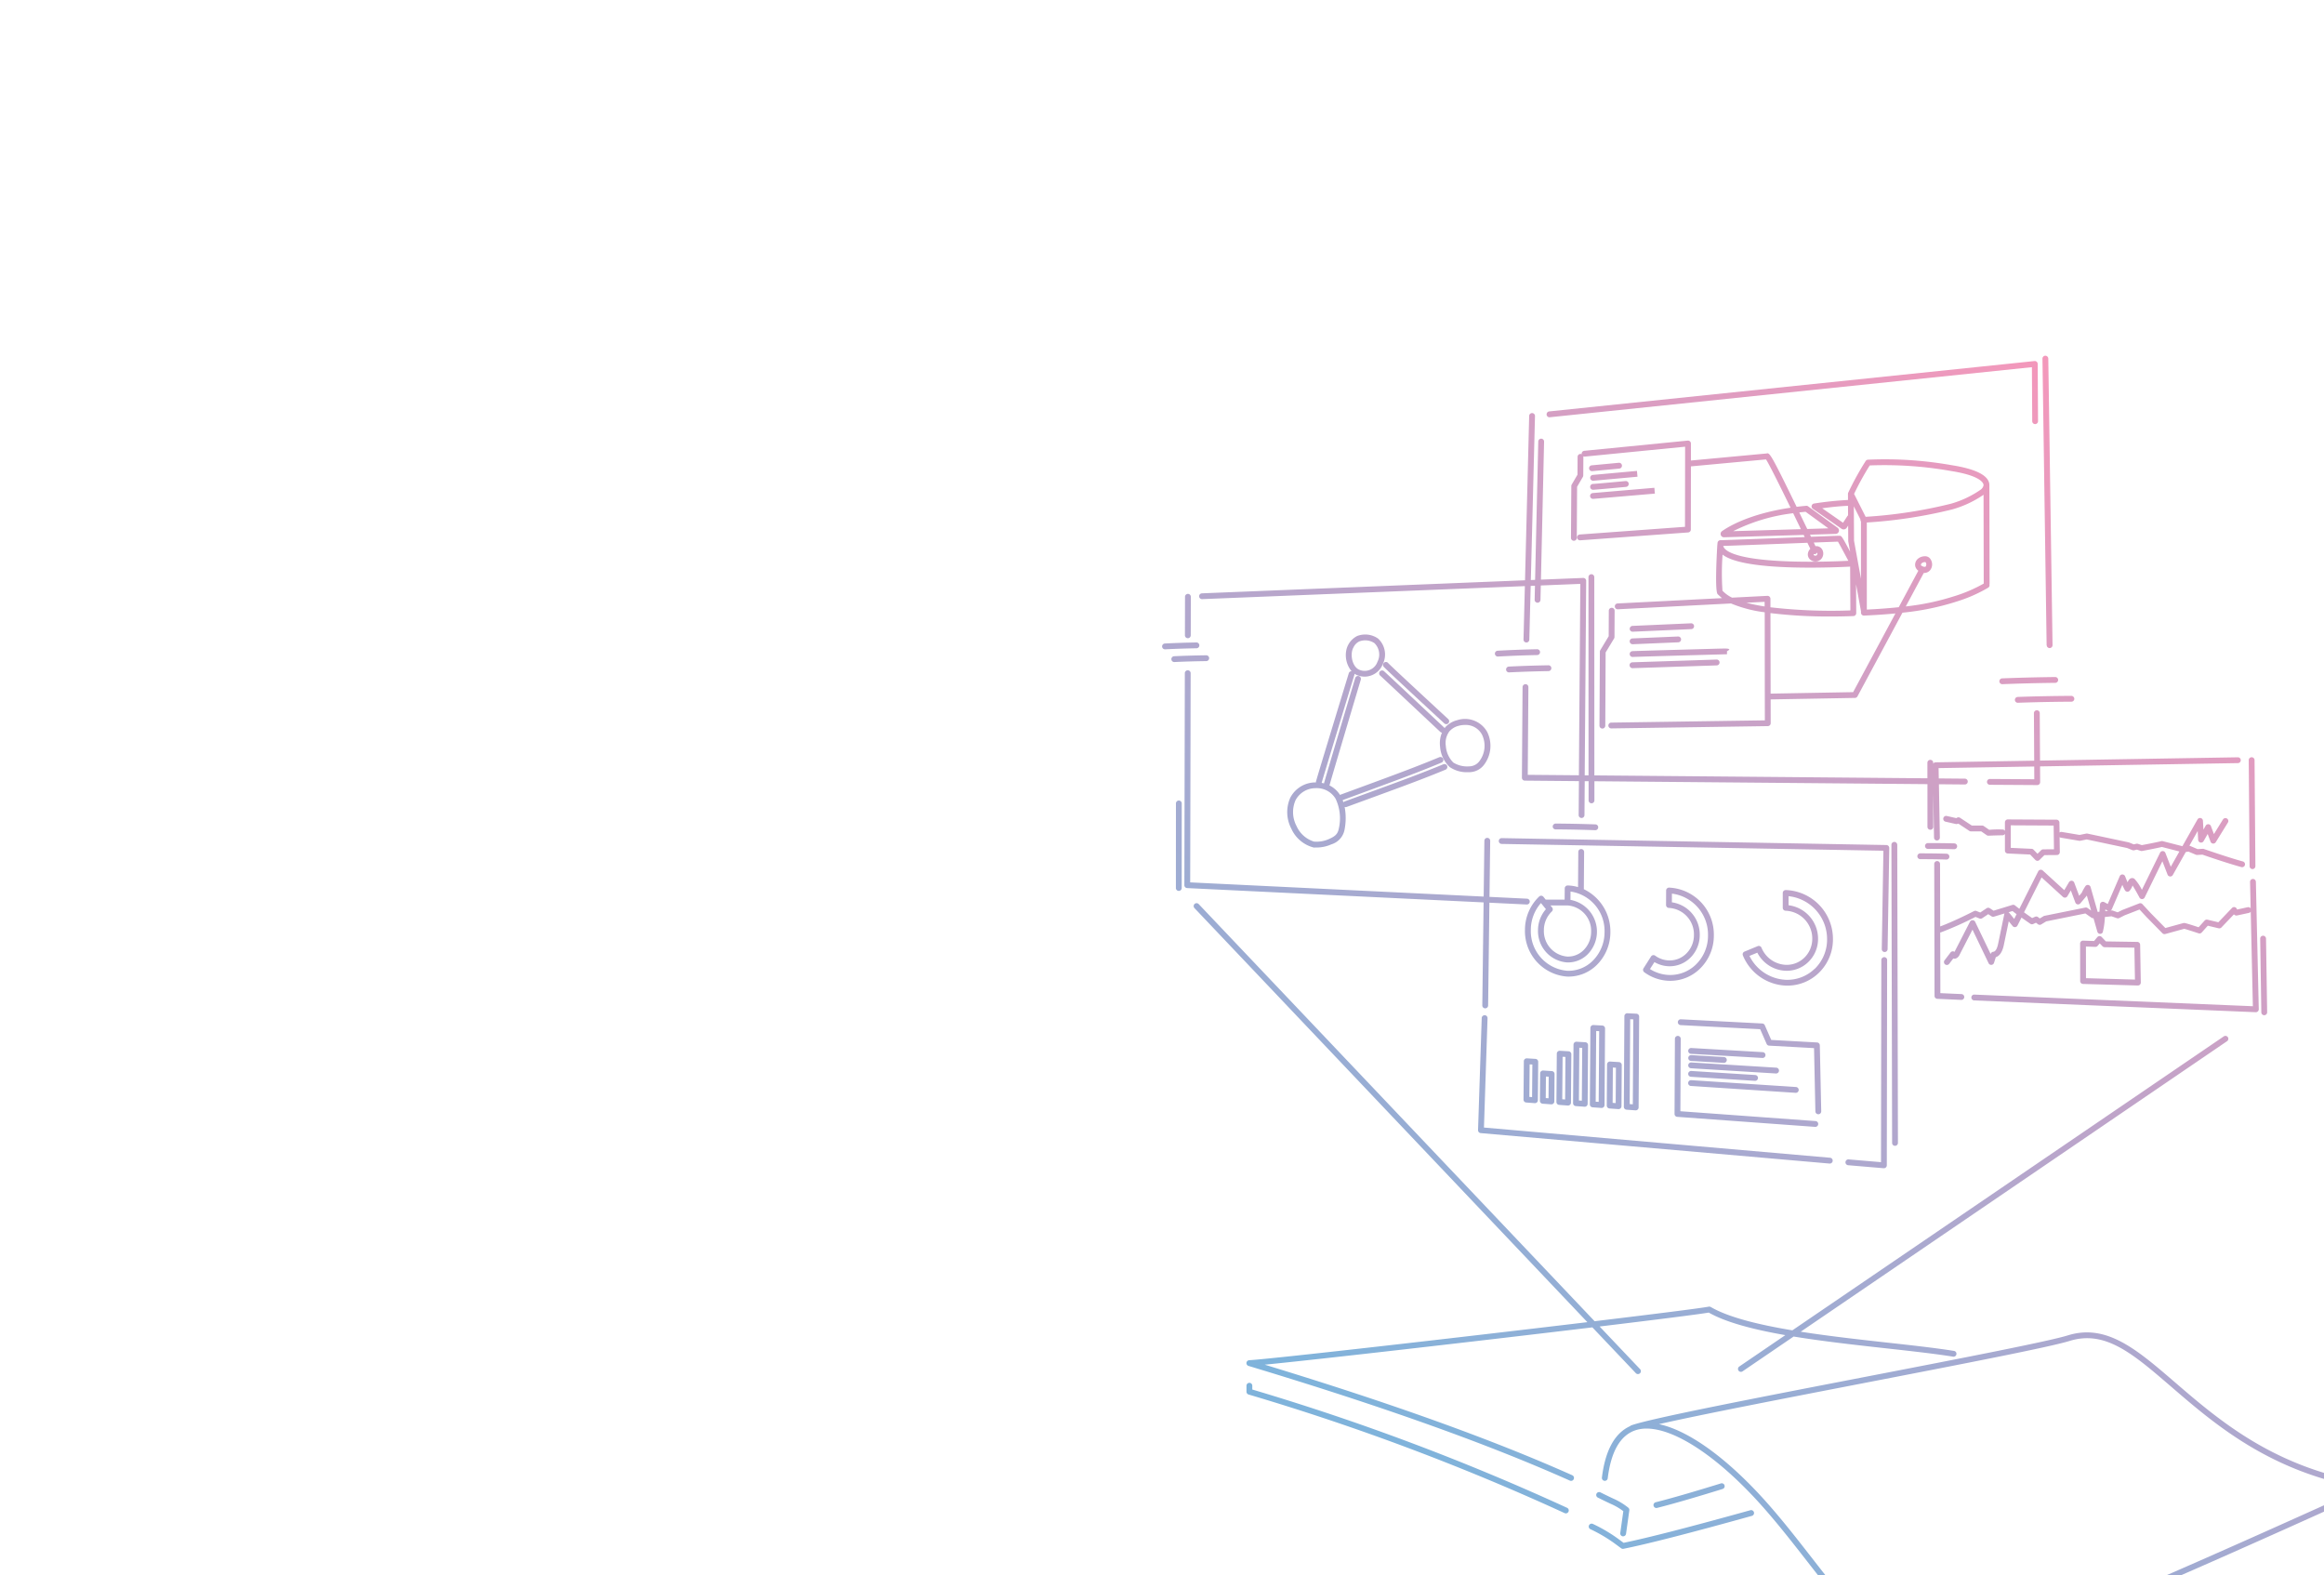 <svg xmlns="http://www.w3.org/2000/svg" width="360" height="244"><defs><clipPath id="b"><path transform="translate(719.763 .513)" fill="none" stroke="#707070" d="M0 0h360v244H0z"/></clipPath><clipPath id="c"><path fill="url(#a)" d="M0 0h187.897v204.075H0z"/></clipPath><linearGradient id="a" x1=".77" y1=".039" x2=".226" y2=".846" gradientUnits="objectBoundingBox"><stop offset="0" stop-color="#f398bb"/><stop offset="1" stop-color="#7fb3db"/></linearGradient></defs><g transform="translate(-719.763 -.513)" clip-path="url(#b)"><g clip-path="url(#c)" transform="translate(899.763 55.605)"><path d="M44.606 63.735a4.683 4.683 0 002.749.771h.21q.157 0 .3-.018a2.875 2.875 0 002-1.108 4.824 4.824 0 00.5-5.124 3.932 3.932 0 00-4.666-1.8 3.68 3.68 0 00-1.8 1.069c-.043.048-.08.1-.12.154a.458.458 0 00-.053-.074c-.93-.873-9.092-8.538-9.343-8.75a.451.451 0 00-.584.688c.24.207 6.8 6.365 9.309 8.72a.442.442 0 00.262.113 4.228 4.228 0 00-.294 2.182 4.79 4.79 0 001.522 3.181m-.023-5.616a2.8 2.8 0 011.367-.8 3.629 3.629 0 01.988-.136 2.854 2.854 0 012.631 1.485 3.941 3.941 0 01-.4 4.13 1.983 1.983 0 01-1.379.787q-.123.01-.255.014a4 4 0 01-2.407-.6 4.008 4.008 0 01-1.152-2.558 2.987 2.987 0 01.6-2.325M28.594 69.889l5.088-1.862c3.351-1.226 6.816-2.494 10.244-3.915a.451.451 0 10-.346-.834c-3.411 1.414-6.867 2.679-10.209 3.9l-5.089 1.862a.433.433 0 00-.181.133c-.039-.118-.074-.239-.12-.354h.028l5.082-1.873c3.343-1.231 6.8-2.5 10.217-3.93a.451.451 0 10-.347-.833c-3.4 1.418-6.848 2.688-10.187 3.919L27.7 67.969a.461.461 0 00-.115.071 4.086 4.086 0 00-1.656-1.494.449.449 0 00.057-.136c.1-.439 3.5-11.863 4.807-16.228a.451.451 0 10-.865-.258c-.484 1.613-4.71 15.776-4.828 16.288v.028a4.002 4.002 0 00-.368-.079c.117-.491 3.7-12.232 5.066-16.723a.436.436 0 00.016-.183 2.294 2.294 0 00.54.272 3.2 3.2 0 001.048.18 3.044 3.044 0 002.8-1.941 3.356 3.356 0 00-.72-3.948 3.459 3.459 0 00-3.248-.407 3.189 3.189 0 00-1.659 2.082 3.911 3.911 0 00.79 3.369.446.446 0 00-.43.313c-.509 1.665-4.97 16.279-5.085 16.792a.44.44 0 000 .119c-.041 0-.08-.005-.122 0a4.4 4.4 0 00-3.858 2.374 5.5 5.5 0 00.163 4.789 5.21 5.21 0 003.467 2.923.45.45 0 00.091.009.46.46 0 00.122-.017 5.588 5.588 0 002.515-.482 2.936 2.936 0 002.051-2.277 9.272 9.272 0 00.013-3.516.455.455 0 00.148.027.447.447 0 00.155-.028m.861-24.188a1.89 1.89 0 01.2-.52 1.929 1.929 0 01.885-.919 2.574 2.574 0 012.367.254 2.467 2.467 0 01.467 2.894 2.1 2.1 0 01-2.725 1.266c-1-.345-1.455-1.856-1.194-2.976m-2.063 27.53c-.179.9-.6 1.213-1.533 1.63a4.659 4.659 0 01-2.2.4h-.031a.452.452 0 00-.066 0 4.365 4.365 0 01-2.719-2.41 4.594 4.594 0 01-.163-3.994 3.5 3.5 0 013.079-1.875 3.394 3.394 0 013.132 1.641 7.066 7.066 0 01.5 4.6m7.038-25.705a.451.451 0 01.611.093c.331.367 5.732 5.378 9.3 8.672a.451.451 0 11-.612.663c-3.44-3.177-9.237-8.545-9.413-8.8a.451.451 0 01.115-.628m30.511 28.893a.435.435 0 00-.454.448l-.042 5.443a6.275 6.275 0 00-1.6-.25.451.451 0 00-.461.448l-.014 1.744h-2.933l-.353-.437a.451.451 0 00-.659-.045 7.138 7.138 0 00-2.2 5.14 7.059 7.059 0 006.483 7.257c.087 0 .174.005.259.005a6.233 6.233 0 004.332-1.751 7.146 7.146 0 002.156-5.117 7.25 7.25 0 00-4.111-6.667l.044-5.763a.452.452 0 00-.448-.455m-2.13 8.733a3.937 3.937 0 013.663 4.081 4.016 4.016 0 01-1.2 2.872 3.409 3.409 0 01-2.5.964 3.951 3.951 0 01-3.618-4.085 4.007 4.007 0 011.234-2.9.452.452 0 00.043-.614l-.257-.317zm5.742 4.146a6.239 6.239 0 01-1.877 4.47 5.318 5.318 0 01-3.924 1.5 6.15 6.15 0 01-5.618-6.347 6.284 6.284 0 011.569-4.141l.769.95a4.953 4.953 0 00-1.226 3.246 4.859 4.859 0 004.487 5 4.3 4.3 0 003.16-1.214 5 5 0 00-2.619-8.473l.01-1.293a6.164 6.164 0 015.268 6.308m-62.8-52.022a.451.451 0 01.433-.469l50.048-2.022.644-25.43a.451.451 0 11.9.023l-.643 25.371.66-.027.491-21.4a.451.451 0 11.9.02L58.7 34.681l6.539-.264a.442.442 0 01.332.127.451.451 0 01.138.328L65.48 64.99l.593.005-.011-30.7a.451.451 0 01.451-.451.451.451 0 01.451.451L66.976 65l51.589.449v-2.374a.451.451 0 11.9 0v.117a.444.444 0 01.051-.078.45.45 0 01.317-.138l15.275-.254-.043-7.355a.451.451 0 01.449-.454.444.444 0 01.454.449l.043 7.345 30.667-.511a.451.451 0 01.015.9l-30.677.511.014 2.439a.451.451 0 01-.451.454l-7.364-.046a.451.451 0 010-.9l6.908.043-.012-1.973-14.814.247.028 1.6 4.07.036a.451.451 0 010 .9l-4.046-.035.146 8.25a.451.451 0 01-.443.459h-.009a.451.451 0 01-.451-.443l-.12-6.838V73a.451.451 0 01-.9 0v-6.645l-51.589-.45V68.9a.451.451 0 01-.9 0v-3l-.6-.005-.04 5.255a.452.452 0 01-.451.448.451.451 0 01-.448-.455l.04-5.256-8.384-.076a.451.451 0 01-.447-.454l.1-14.039a.463.463 0 01.455-.448.451.451 0 01.448.454l-.1 13.588 7.922.069.222-29.643-6.122.247-.051 2.229a.451.451 0 01-.451.441h-.01a.451.451 0 01-.441-.461l.05-2.172-.663.027-.212 8.327a.452.452 0 01-.451.44h-.009a.451.451 0 01-.44-.463l.209-8.269L6.221 37.7a.448.448 0 01-.469-.433m-2.2 6.034l.013-5.965a.451.451 0 01.451-.45.451.451 0 01.45.452l-.013 5.965a.451.451 0 01-.451.45H4a.452.452 0 01-.45-.452m1.82 2.01c-1.631.027-3.278.082-4.9.163H.451a.451.451 0 01-.023-.9 146.14 146.14 0 014.927-.164.451.451 0 01.015.9m1.458 1.99c-1.644.021-3.3.069-4.923.144h-.021a.451.451 0 01-.02-.9c1.633-.075 3.3-.124 4.953-.145a.451.451 0 11.012.9m54.142 26.065a.451.451 0 01-.449-.454.473.473 0 01.453-.449c2.04.011 4.12.054 6.182.127a.451.451 0 01-.016.9h-.016a202.025 202.025 0 00-6.155-.126M3.059 69.375L3.052 82.41a.451.451 0 11-.9 0l.007-13.035a.451.451 0 11.9 0M59.581 9.127a.451.451 0 01.4-.5l75.17-7.8a.451.451 0 01.5.446l.052 8.864a.452.452 0 01-.449.454.452.452 0 01-.451-.449l-.049-8.366L60.076 9.53a.452.452 0 01-.5-.4M58.562 45.9a.452.452 0 01-.442.461c-2.034.042-4.083.12-6.09.23h-.025a.451.451 0 01-.024-.9c2.017-.111 4.076-.189 6.12-.231a.453.453 0 01.461.442m-4.848 2.245c2.034-.1 4.11-.169 6.168-.2h.008a.451.451 0 01.007.9c-2.049.032-4.114.1-6.138.2h-.023a.451.451 0 01-.022-.9m76.422 1.826c2.719-.108 5.5-.178 8.26-.207a.451.451 0 010 .9c-2.753.029-5.524.1-8.233.207h-.019a.451.451 0 01-.018-.9m2.408 2.877c2.748-.1 5.553-.151 8.337-.167a.469.469 0 01.453.449.451.451 0 01-.449.453c-2.776.015-5.572.071-8.31.166h-.016a.451.451 0 01-.016-.9m4.5-8.011L136.388.457a.452.452 0 01.445-.457.464.464 0 01.458.444l.657 44.379a.452.452 0 01-.444.458h-.004a.451.451 0 01-.451-.445m-8.883-24.78a1.4 1.4 0 00-.028-.311c-.278-1.29-2.229-2.228-5.795-2.788a59.3 59.3 0 00-12.989-.854.452.452 0 00-.352.208 44.539 44.539 0 00-2.7 4.9.451.451 0 00-.042.195l.005.937a48.627 48.627 0 00-5.264.553.451.451 0 00-.185.816l4.451 3.092a.562.562 0 00.322.1.571.571 0 00.113-.012.589.589 0 00.378-.26l.208-.324.014 2.39a.462.462 0 00.007.079l.287 1.571c-1.271-2.391-1.333-2.412-1.563-2.456-.071-.014-.089-.017-4.494.151l-.157-.328 3.974-.117a.528.528 0 00.3-.951l-4.565-3.317a.448.448 0 00-.306-.084q-.763.069-1.478.158l-.348-.717c-3.623-7.437-3.845-7.694-4.3-7.546l-11.727 1.092v-2.636a.451.451 0 00-.5-.449L65.41 14.729a.451.451 0 00-.4.493c0 .014.009.024.011.037a.439.439 0 00-.192-.048.452.452 0 00-.451.449l-.017 2.763-.893 1.53a.446.446 0 00-.062.224l-.053 8.033a.451.451 0 00.448.454.451.451 0 00.451-.448L64.3 20.3l.893-1.53a.448.448 0 00.062-.225l.018-2.883a.4.4 0 00-.018-.09.433.433 0 00.244.052l15.534-1.533-.019 12.409-16.305 1.19a.451.451 0 00.032.9h.033L81.5 27.372a.452.452 0 00.419-.449l.014-9.784 11.634-1.078c.481.746 2.077 3.945 3.8 7.48-6.4.941-9.693 2.97-10.615 3.629a.522.522 0 00-.192.6.509.509 0 00.485.35h.015l12.339-.364.161.336-2.151.082c-4.8.184-10.242.391-10.911.4a.452.452 0 00-.435.359 1.8 1.8 0 00-.027.288.462.462 0 00-.013.049c-.065 1.072-.375 6.473-.023 7.525a.454.454 0 00.147.21c.055.043.112.1.18.163.113.107.249.235.425.377l-16.2.827a.451.451 0 00.046.9l17.547-.9a19.985 19.985 0 005.219 1.364l.014 13.064.008 3.674-23.823.35a.451.451 0 00.006.9h.007l24.268-.356a.451.451 0 00.445-.452l-.008-3.683 13.06-.233a.451.451 0 00.389-.237L114.7 39.8a40.132 40.132 0 008.516-1.764 22.539 22.539 0 004.773-2.115.446.446 0 00.183-.51.433.433 0 00.024-.121zm-28.476 4.11l3.535 2.569-3.274.1c-.376-.784-.8-1.656-1.234-2.562.318-.037.641-.073.974-.1m-11.21 3a28.061 28.061 0 019.293-2.778c.4.823.8 1.654 1.191 2.469zm21.155-10.18a59.083 59.083 0 0112.562.859c4.42.694 4.985 1.773 5.053 2.087a.482.482 0 01.008.129v.032a1.166 1.166 0 01-.542.714 15.453 15.453 0 01-4.518 2.112 73.213 73.213 0 01-13.2 2.024l-1.792-3.55a43.613 43.613 0 012.429-4.412m-1.362 8.693v8.868L107.2 28.66l-.031-5.331 1.024 2.032a.439.439 0 000 .1.433.433 0 00.086.221m-2.115-.836c-.26.4-.5.765-.665 1.026l-3.232-2.245c1.062-.145 2.68-.337 4-.376l.009 1.48a.437.437 0 00-.114.116m-8.723 4.224l2.541-.1.446.938a1.417 1.417 0 00-.176.213 1.281 1.281 0 00-.177.412 1.046 1.046 0 00.5 1.159 1.273 1.273 0 00.652.18 1.187 1.187 0 00.78-.284 1.262 1.262 0 00.345-1.4 1.058 1.058 0 00-1.025-.7c-.031 0-.061.011-.092.015l-.271-.569c1.789-.068 3.208-.121 3.748-.138.268.456.942 1.706 1.61 2.966-1.429.07-4.86.207-8.45.115-7.975-.2-10.135-1.347-10.713-2.011a.915.915 0 01-.218-.407c1.527-.047 6.264-.228 10.5-.39m4.068 1.442a.368.368 0 01-.1.4.346.346 0 01-.376.01.148.148 0 01-.083-.184c0-.009.01-.02.013-.029a.462.462 0 00.134.022.453.453 0 00.193-.044.441.441 0 00.2-.2.188.188 0 01.016.028m-14.565 6a3.673 3.673 0 00-.12-.111 40.056 40.056 0 01.016-5.6c1.507 1.174 5.219 1.844 11.067 1.989.846.021 1.681.03 2.482.03 2.824 0 5.224-.107 6.211-.159l.04 6.785a81.694 81.694 0 01-12.385-.484v-1.324a.453.453 0 00-.141-.326.46.46 0 00-.333-.123l-5.465.279a5.033 5.033 0 01-1.37-.952m3.585 1.742l2.823-.144v.716a27.885 27.885 0 01-2.825-.572m16.536 13.845l-12.781.229-.026-12.47a75.057 75.057 0 009.306.527c2.1 0 3.521-.068 3.553-.07a.451.451 0 00.429-.453l-.027-4.469.764 4.175v.225a.451.451 0 00.451.451h.02c1.432-.065 3.1-.163 4.861-.333zm15.855-14.92a37.92 37.92 0 01-7.7 1.646L118 33.649h.057a1.216 1.216 0 00.919-.417 1.445 1.445 0 00.119-1.642 1.048 1.048 0 00-.458-.443 1.135 1.135 0 00-.611-.081 1.657 1.657 0 00-.949.4 1.218 1.218 0 00-.4 1.106 1.189 1.189 0 00.484.729l-3.036 5.651a88.927 88.927 0 01-4.945.366V25.832a73.846 73.846 0 0013.25-2.032 16.318 16.318 0 004.782-2.23c.018-.012.032-.025.05-.037l.028 13.757a22.846 22.846 0 01-4.375 1.9m-4.7-4.476a.442.442 0 00-.179-.037.472.472 0 00-.056 0 .479.479 0 00-.052.009.451.451 0 00-.27-.137.257.257 0 01-.093-.138.34.34 0 01.122-.272.776.776 0 01.439-.173.355.355 0 01.13 0 .234.234 0 01.061.079.553.553 0 01-.025.6.259.259 0 01-.078.061m-48.192 11.1l-1.3 2.154-.054 11.34a.451.451 0 01-.451.449.451.451 0 01-.449-.453l.061-11.461a.452.452 0 01.065-.231l1.3-2.154.019-3.987a.451.451 0 01.9 0l-.02 4.111a.454.454 0 01-.065.23m2.428-1.487a.451.451 0 01.431-.471l9.042-.4a.451.451 0 11.04.9l-9.042.4H72.9a.452.452 0 01-.451-.431m-.022 5.635a.451.451 0 01.436-.465l13.039-.424a.446.446 0 01.466.436.451.451 0 01-.436.466l-13.032.43h-.015a.451.451 0 01-.451-.437m.014-3.7a.451.451 0 01.432-.47l7.081-.3a.451.451 0 01.038.9l-7.081.3H72.9a.452.452 0 01-.451-.432m0 1.989a.451.451 0 01.414-.485c.184-.014 2.7-.09 7.49-.225l4.927-.138c2.473-.069 2.473-.068 2.612.138l-.375.252.008.451c-.124 0-14.144.387-14.591.421H72.9a.452.452 0 01-.45-.416m-1.201-29.249a.451.451 0 01-.407.491l-4.19.394h-.042a.451.451 0 01-.042-.9l4.19-.394a.451.451 0 01.491.407m2.324.851l.082.9-6.834.622h-.041a.451.451 0 01-.041-.9zm-7.259 3.919a.451.451 0 01.412-.488l9.545-.815.077.9-9.545.815h-.038a.452.452 0 01-.449-.413m.008-1.446a.452.452 0 01.447-.455c.236 0 3.213-.274 5.034-.444a.451.451 0 01.084.9c-.489.046-4.78.446-5.113.448a.45.45 0 01-.45-.448m102.147 58.75l-.131-16.45a.451.451 0 01.9-.008l.131 16.451a.452.452 0 01-.448.455.451.451 0 01-.451-.448m-49.857-2.678a.451.451 0 010-.9c1.37-.007 2.762.009 4.139.046a.451.451 0 01-.012.9h-.013a128.329 128.329 0 00-4.11-.046zm-1.187.688c1.361 0 2.749.017 4.124.058a.451.451 0 01-.014.9h-.014c-1.365-.041-2.74-.06-4.095-.057a.451.451 0 010-.9m52.861 24.625l-.176-11.412a.452.452 0 01.444-.458.461.461 0 01.458.444l.176 11.412a.451.451 0 01-.444.458h-.007a.451.451 0 01-.451-.444m-9.074-25.329l-.8.046-1.176-.5a.471.471 0 00-.093-.025l1.284-2.276.074 1.366a.451.451 0 00.842.2l.631-1.108.446 1.194a.451.451 0 00.806.079l1.883-3.042a.451.451 0 00-.768-.475l-1.4 2.259-.461-1.235a.451.451 0 00-.815-.065l-.349.613-.075-1.378a.451.451 0 00-.843-.2l-2.338 4.143-3.057-.783a.446.446 0 00-.221 0c-.793.2-2.548.529-3.01.615l-.6-.2a.449.449 0 00-.239-.011l-.412.093-.723-.292a.441.441 0 00-.075-.023l-6.376-1.353a.462.462 0 00-.183 0l-1.031.208-2.749-.462a.443.443 0 00-.352.092l-.023-1.544a.451.451 0 00-.449-.445l-7.539-.041a.413.413 0 00-.321.132.45.45 0 00-.133.32v1.317a.451.451 0 00-.268-.2 14.1 14.1 0 00-2.163.041l-.844-.583a.453.453 0 00-.255-.08h-1.6l-1.818-1.2a.452.452 0 00-.549.04l-.01.009-.018.005-1.477-.335a.451.451 0 00-.2.88l1.582.359a.45.45 0 00.2 0c.077-.017.146-.035.207-.055l1.7 1.124a.449.449 0 00.248.075h1.593l.852.589a.45.45 0 00.257.08h.018a75.775 75.775 0 012.111-.064.448.448 0 00.435-.215v2.585a.451.451 0 00.43.45l3.481.161.8.835a.452.452 0 00.319.139h.006a.45.45 0 00.317-.13l.763-.752 1.939-.015a.451.451 0 00.448-.458l-.033-2.314a.436.436 0 00.192.087l2.831.477a.454.454 0 00.164 0l1.022-.205 6.246 1.325.817.33a.453.453 0 00.268.022l.429-.1.588.193a.459.459 0 00.222.015c.088-.016 2.077-.385 3.064-.621l2.712.7-1.336 2.368-.831-2.142a.451.451 0 00-.826-.035l-2.817 5.75a7.21 7.21 0 00-1.153-1.711.587.587 0 00-.5-.091c-.281.081-.432.338-.565.636-.2-.468-.375-.919-.378-.926a.452.452 0 00-.412-.29.442.442 0 00-.424.272L146.5 84.92l-.535-.291a.451.451 0 00-.666.364c-.027.372-.056.75-.087 1.124l-.27.029-1.1-3.852a.451.451 0 00-.794-.147 6.662 6.662 0 00-.568 1.02l-.405.481-.765-2.039a.451.451 0 00-.384-.291.456.456 0 00-.428.221l-.728 1.235-3.334-3.042a.451.451 0 00-.707.131l-2.921 5.8c-.253-.19-.484-.369-.66-.516a.451.451 0 00-.421-.085l-2.911.893-.578-.379a.451.451 0 00-.5 0l-.99.661-.586-.236a.451.451 0 00-.375.017c-.032.017-3.142 1.612-5.24 2.373l-.023-9.675a.451.451 0 00-.451-.45.452.452 0 00-.45.453l.048 20.436a.452.452 0 00.431.45l3.72.166h.02a.451.451 0 00.02-.9l-3.29-.147-.022-9.4a.469.469 0 00.116-.016 53.332 53.332 0 005.35-2.393l.616.249a.451.451 0 00.42-.043l.939-.628.506.332a.451.451 0 00.38.054l1.635-.5a.446.446 0 00-.038.106l-.952 4.589c-.113.548-.336 1.208-.75 1.242a.451.451 0 00-.392.313l-.014.045-2.4-4.992a.451.451 0 00-.808-.011l-2.393 4.659a.428.428 0 00-.074-.042.451.451 0 00-.542.138l-.926 1.212a.451.451 0 10.717.548l.63-.824a.708.708 0 00.43-.016 1.069 1.069 0 00.55-.566l2-3.889 2.495 5.2a.451.451 0 00.837-.058l.279-.878c.608-.2 1.026-.834 1.246-1.9l.759-3.656.6.735a.451.451 0 00.754-.081l.62-1.233c.694.5 1.319.929 1.365.96a.45.45 0 00.441.04l.44-.2.3.231a.451.451 0 00.511.029l.774-.471 6.067-1.226.935.654a.452.452 0 00.306.079h.014l.6 2.1a.451.451 0 00.831.089 11.522 11.522 0 00.334-2.374l1.022-.109.852.294a.448.448 0 00.35-.023l.829-.419 2.313-.9 1.118 1.2 2.431 2.475a.45.45 0 00.441.119l2.941-.808c.3.076 1.318.4 2.223.7a.449.449 0 00.477-.127L162 88.28l1.675.4a.451.451 0 00.432-.127l1.935-2.026.132.1a.451.451 0 00.352.069l1.846-.4a.449.449 0 00.278-.19l.332 14.645-43.135-1.8a.44.44 0 00-.47.432.45.45 0 00.432.469l43.616 1.824h.019a.451.451 0 00.451-.461l-.448-19.736a.458.458 0 00-.461-.441.451.451 0 00-.441.461l.093 4.092a.45.45 0 00-.458-.174l-1.638.356-.027-.025a.451.451 0 00-.767-.213l-2.115 2.213-1.683-.4a.451.451 0 00-.441.137l-.931 1.036c-2.148-.708-2.219-.688-2.369-.647l-2.782.764-2.238-2.277-1.319-1.421a.451.451 0 00-.493-.113l-2.638 1.027-.7.352-.767-.265a.448.448 0 00-.195-.022l-.137.014a.445.445 0 00.191-.2l1.631-3.775c.13.3.273.607.4.828a.452.452 0 00.71.1 2.433 2.433 0 00.453-.789l.019-.045c.281.427.718 1.2 1.074 1.869a.451.451 0 00.8-.012l2.748-5.611.8 2.07a.451.451 0 00.814.059l2.007-3.557.414-.069 1.152.486a.444.444 0 00.2.035l.817-.047c.567.2 3.821 1.319 6.024 1.925a.442.442 0 00.12.016.451.451 0 00.12-.886c-2.38-.654-6.015-1.924-6.052-1.937a.447.447 0 00-.175-.024m-24.708.086a.45.45 0 00-.313.13l-.566.559-.608-.634a.451.451 0 00-.305-.139l-3.231-.149v-3.489l6.643.036.053 3.673zm-4.49 10.776l-.755-.932a.437.437 0 00-.13-.1l.623-.191c.186.148.4.315.635.486zm11.368-1.688a.454.454 0 00-.348-.073l-6.334 1.28a.436.436 0 00-.145.057l-.577.35-.267-.207a.454.454 0 00-.462-.055l-.455.2a83.843 83.843 0 01-1.258-.888l2.722-5.409 3.306 3.016a.451.451 0 00.693-.1l.531-.9.7 1.876a.451.451 0 00.768.132l.941-1.118a.466.466 0 00.066-.105l.669 2.334zm2.74.479l.021-.264.354.193a.448.448 0 00.077.023zM142.662 97.3l8.494.241h.013a.451.451 0 00.451-.459l-.1-5.85a.451.451 0 00-.444-.443l-4.865-.077-.653-.684a.451.451 0 00-.672.023l-.5.6-1.7-.059a.444.444 0 00-.329.127.45.45 0 00-.137.325l.011 5.805a.451.451 0 00.438.45m1.908-5.739a.455.455 0 00.362-.162l.32-.383.435.455a.452.452 0 00.319.139l4.617.073.085 4.941-7.584-.215-.009-4.9zm-94.149 11.05l-.555 16.932 53.613 4.677a.451.451 0 01-.039.9h-.039L49.369 120.4a.451.451 0 01-.412-.464l.569-17.359a.458.458 0 01.466-.436.451.451 0 01.436.466m61.9-9l-.051 31.785a.451.451 0 01-.451.45h-.038l-5.5-.466a.451.451 0 11.076-.9l5.014.425.051-31.3a.451.451 0 01.451-.45.452.452 0 01.451.452m.068-1.689a.451.451 0 01-.451.444h-.008a.451.451 0 01-.444-.459l.254-15.233-59.108-1.051a.451.451 0 11.016-.9l59.556 1.07a.451.451 0 01.443.459zm-62.581-7.243L3.894 82.453a.451.451 0 01-.43-.453l.073-32.832a.451.451 0 01.451-.45.451.451 0 01.45.452l-.072 32.4 45.462 2.2.11-8.65a.446.446 0 01.457-.445.451.451 0 01.445.457l-.11 8.682 5.825.282a.451.451 0 01-.021.9h-.023l-5.793-.28-.2 15.918a.451.451 0 01-.451.445h-.006a.451.451 0 01-.445-.457zm64.077-8.919L114 121.92a.452.452 0 01-.45.453.451.451 0 01-.451-.45l-.108-46.168a.451.451 0 01.45-.453.451.451 0 01.451.45M78.5 93.656a3.805 3.805 0 01-2.1-.733.451.451 0 00-.645.122l-1.165 1.833a.451.451 0 00.114.607 6.828 6.828 0 003.753 1.325c.093 0 .185.006.278.006a6.567 6.567 0 004.565-1.845 7.123 7.123 0 002.184-5.179 7.274 7.274 0 00-6.931-7.412.452.452 0 00-.461.449l-.011 2.244a.451.451 0 00.44.453 4.1 4.1 0 013.879 4.195 4.01 4.01 0 01-1.222 2.911 3.645 3.645 0 01-2.678 1.024m4.8-3.931a5.038 5.038 0 00-4.316-5.069l.007-1.346a6.4 6.4 0 015.589 6.479 6.226 6.226 0 01-1.9 4.53 5.683 5.683 0 01-4.183 1.589 5.891 5.891 0 01-2.908-.914l.692-1.079a4.684 4.684 0 002.191.643 4.527 4.527 0 003.328-1.275 4.906 4.906 0 001.5-3.558m13.32-6.964a.443.443 0 00-.325.128.449.449 0 00-.136.322v2.3a.452.452 0 00.44.452 4.3 4.3 0 014.131 4.326 4.066 4.066 0 01-1.242 2.956 3.912 3.912 0 01-2.88 1.094 4.271 4.271 0 01-3.743-2.651.451.451 0 00-.589-.243l-2.048.847a.451.451 0 00-.245.59 7.531 7.531 0 006.584 4.672c.1 0 .2.006.3.006a6.958 6.958 0 004.853-1.95 7.2 7.2 0 002.213-5.247 7.576 7.576 0 00-7.31-7.606m4.473 12.2a6.087 6.087 0 01-4.496 1.7 6.607 6.607 0 01-5.6-3.7l1.219-.5a5.161 5.161 0 004.35 2.8 4.8 4.8 0 003.539-1.345 4.961 4.961 0 001.519-3.6 5.227 5.227 0 00-4.57-5.2v-1.406a6.684 6.684 0 015.967 6.676 6.311 6.311 0 01-1.935 4.6m-45.037 14.3L56 115.209a.451.451 0 00.419.454l1.323.1h.032a.452.452 0 00.451-.448l.051-5.954a.451.451 0 00-.423-.454l-1.323-.083a.451.451 0 00-.48.446m.9.485l.421.026-.043 5.045-.421-.031zm2.105.954a.451.451 0 00-.481.446l-.036 4.239a.451.451 0 00.419.453l1.334.1h.032a.451.451 0 00.451-.448l.034-4.247a.451.451 0 00-.421-.454zm.822 4.3l-.432-.031.028-3.338.431.028zm1.759-7.358a.452.452 0 00-.479.447l-.059 7.481a.451.451 0 00.419.453l1.345.1h.038a.451.451 0 00.451-.448l.058-7.5a.452.452 0 00-.424-.454zm.81 7.543l-.443-.032.052-6.582.441.027zm1.777-8.944a.445.445 0 00-.335.121.454.454 0 00-.143.326l-.068 9.067a.451.451 0 00.419.453l1.356.1h.032a.451.451 0 00.451-.448l.066-9.086a.451.451 0 00-.425-.454zm.813 9.131l-.453-.032.061-8.17.451.026zm1.8-11.715a.455.455 0 00-.333.122.45.45 0 00-.142.326l-.084 11.839a.451.451 0 00.419.453l1.366.1h.038a.451.451 0 00.451-.448l.082-11.864a.451.451 0 00-.427-.453zm.81 11.9l-.464-.033.078-10.943.462.025zm1.294-5.8l-.042 6.368a.452.452 0 00.419.453l1.377.1h.032a.451.451 0 00.451-.448l.041-6.381a.451.451 0 00-.423-.453l-1.376-.086a.457.457 0 00-.336.12.452.452 0 00-.143.327m.9.483l.474.029-.035 5.473-.475-.034zm3.507 6.628h.032a.451.451 0 00.451-.448l.084-14.066a.451.451 0 00-.428-.453l-1.385-.07a.455.455 0 00-.333.123.45.45 0 00-.141.325l-.087 14.036a.451.451 0 00.419.453zm-.82-14.111l.483.024-.079 13.153-.486-.035zm29.137 14.716a.452.452 0 01-.451-.442l-.208-9.8-6.956-.383a.452.452 0 01-.389-.269l-1-2.278-12.344-.635a.451.451 0 01.046-.9l12.622.649a.452.452 0 01.39.269l1 2.279 7.1.391a.451.451 0 01.426.441l.217 10.219a.451.451 0 01-.442.461h-.009M80.352 105.8l-.052 11.215 20.943 1.523a.451.451 0 01-.032.9h-.033l-21.363-1.554a.452.452 0 01-.419-.452l.057-11.637a.452.452 0 01.451-.449.451.451 0 01.449.453m1.6 2.324a.451.451 0 11.052-.9l11.067.642a.451.451 0 01-.026.9h-.027zm-.429.626a.448.448 0 01.477-.424l5.076.3a.451.451 0 01-.026.9h-.028l-5.076-.3a.451.451 0 01-.424-.477m-.005 1.135a.453.453 0 01.478-.422l13.17.807a.451.451 0 01-.027.9h-.028l-13.17-.807a.452.452 0 01-.423-.478m-.012 2.741a.451.451 0 01.48-.421l16.232 1.061a.451.451 0 01-.029.9h-.03l-16.232-1.062a.451.451 0 01-.421-.48m.006-1.422a.453.453 0 01.479-.421l9.92.628a.451.451 0 01-.028.9h-.029l-9.92-.628a.452.452 0 01-.422-.479m-18.546 67.839a.451.451 0 01-.6.217 366.6 366.6 0 00-48.959-18.368.452.452 0 01-.321-.432v-.956a.451.451 0 01.9 0v.616a366.955 366.955 0 0148.764 18.322.452.452 0 01.217.6m28.727.091a.451.451 0 01-.314.555c-9.488 2.642-16.181 4.359-19.892 5.1a.46.46 0 01-.089.009.453.453 0 01-.265-.086c-.277-.2-.506-.372-.712-.524a23.273 23.273 0 00-4.075-2.442.451.451 0 11.418-.8 23.855 23.855 0 014.194 2.517c.162.12.34.253.545.4 3.727-.76 10.331-2.458 19.634-5.048a.452.452 0 01.556.314m-15.547-1a.452.452 0 01.328-.548c2.4-.605 5.7-1.559 10.1-2.918a.451.451 0 01.267.862c-4.412 1.363-7.731 2.322-10.145 2.931a.45.45 0 01-.548-.327m-5.159 4.2l.472-3.365a9.073 9.073 0 00-1.955-1.139c-.448-.212-1.064-.5-2.015-.979a.451.451 0 01.4-.807c.943.472 1.553.76 2 .969a10.457 10.457 0 012.318 1.397.452.452 0 01.182.428l-.51 3.634a.452.452 0 01-.446.389.5.5 0 01-.064 0 .451.451 0 01-.384-.51m-7.209-8.345a.451.451 0 01-.6.228c-12.8-5.718-29.083-11.528-49.776-17.764a.451.451 0 01.107-.883c3.183-.165 32.337-3.49 52.383-5.894L5.035 85.559a.451.451 0 11.654-.621l61.325 64.6c9.31-1.119 16.441-2.016 17.677-2.257a.449.449 0 01.315.054c2.739 1.6 7.4 2.739 12.641 3.614l66.829-45.528a.451.451 0 11.508.746L98.94 151.163c4.41.69 9.137 1.214 13.41 1.687 3.857.427 7.5.83 10.337 1.286a.451.451 0 11-.144.891c-2.814-.453-6.446-.855-10.292-1.28-4.761-.527-9.809-1.086-14.408-1.837l-7.912 5.39a.451.451 0 11-.508-.746l7.136-4.862c-4.878-.853-9.147-1.949-11.864-3.492-1.582.274-8.245 1.111-16.908 2.155l6.271 6.607a.451.451 0 11-.655.621l-6.733-7.093c-17.606 2.114-42.655 4.987-50.758 5.778 19.668 5.991 35.269 11.6 47.639 17.124a.451.451 0 01.228.6m123.734.729c-14.982-2.272-23.655-9.741-30.624-15.743-5.9-5.08-10.558-9.092-16.541-7.257-2.958.934-16.909 3.631-31.679 6.487-16.29 3.15-33.134 6.407-35.991 7.466a.446.446 0 00-.166.113c-2.38 1.077-3.849 3.75-4.366 7.965a.451.451 0 00.9.11c.512-4.169 1.968-6.674 4.327-7.445 4.051-1.324 11.062 2.638 18.3 10.341 2.9 3.089 5.651 6.616 8.31 10.026 6.286 8.064 12.222 15.681 19.69 17.282a.443.443 0 00.094.01.453.453 0 00.12-.016c8.553-2.371 31.248-11.909 67.454-28.348l.3-.135a.451.451 0 00-.119-.857m-67.766 28.44c-7.1-1.583-12.908-9.039-19.059-16.93-2.671-3.427-5.433-6.971-8.364-10.09-5.661-6.025-11.1-9.755-15.346-10.66 6.522-1.486 19.351-3.967 31.859-6.386 14.791-2.86 28.761-5.561 31.775-6.511 5.509-1.689 9.778 1.988 15.688 7.079 6.826 5.879 15.266 13.149 29.605 15.709-35.4 16.059-57.653 25.406-66.159 27.791" transform="translate(0 .001)" fill="url(#a)"/></g></g></svg>